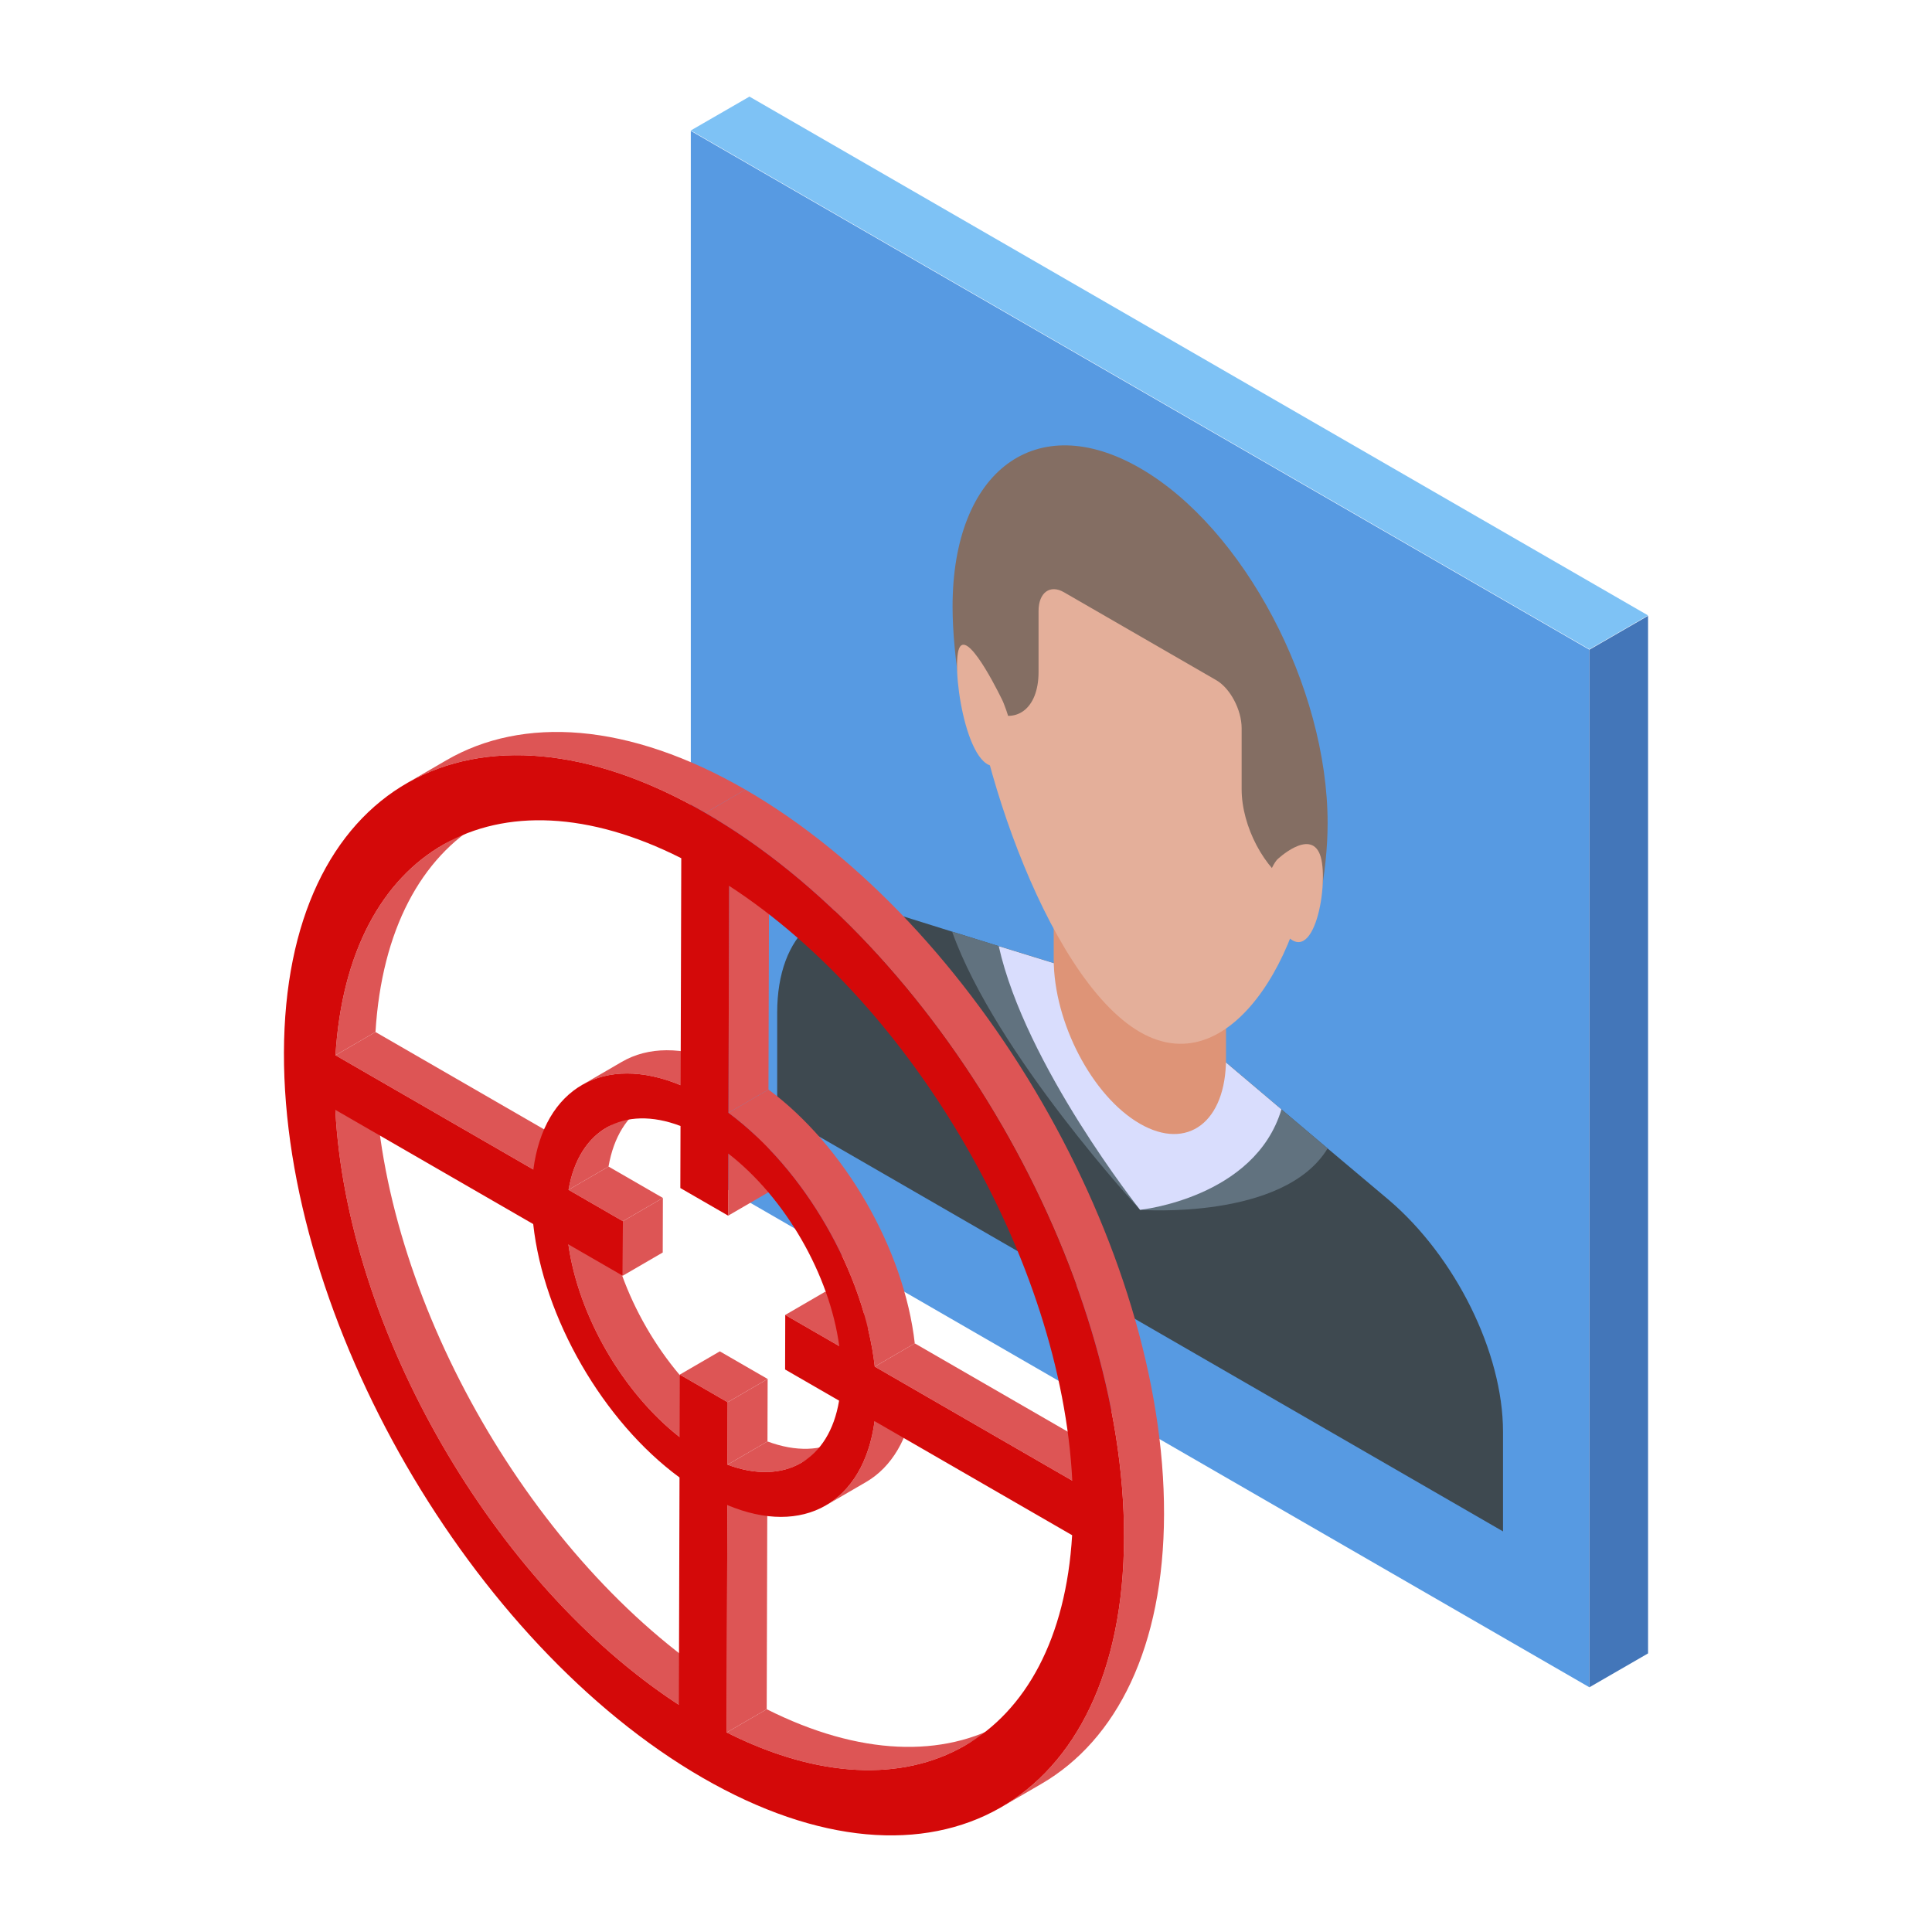 <svg id="Layer_1" enable-background="new 0 0 500 500" viewBox="0 0 500 500" xmlns="http://www.w3.org/2000/svg"><g><g><g><path d="m411.335 436.666-232.557-134.267v-268.526l232.557 134.267z" fill="#579ae2"/><path d="m426.517 159.267-232.557-134.267-15.182 8.765 232.557 134.267z" fill="#7ec2f5"/><path d="m411.335 436.666v-268.526l15.182-8.765v268.525z" fill="#4376b9"/></g><g><path d="m388.979 370.535v25.79l-187.845-108.453v-25.789c0-20.49 12.193-31.155 29.456-25.925l15.815 4.948 12.072 3.764 29.578 9.13c4.587 1.394 9.417 4.183 14.004 8.085l29.577 25.023 11.951 10.106 15.815 13.314c17.263 14.704 29.577 39.517 29.577 60.007z" fill="#3e4950"/><path d="m343.587 297.214c-11.348 18.678-48.53 15.89-48.53 15.89s-37.304-40.216-48.652-71.997l41.65 12.894c4.587 1.394 9.417 4.183 14.004 8.085z" fill="#61727f"/><path d="m331.635 287.109c-6.881 22.929-36.578 25.995-36.578 25.995s-29.698-37.358-36.58-68.234l29.578 9.13c4.587 1.394 9.417 4.183 14.004 8.085z" fill="#d9ddfd"/><path d="m294.996 290.812c-12.314-7.109-22.295-26.181-22.295-42.598v-21.045c0-16.417 9.981-23.963 22.295-16.854 12.313 7.109 22.294 26.181 22.294 42.598v21.045c0 16.417-9.981 23.962-22.294 16.854z" fill="#de9477"/><path d="m339.702 213.989c0 28.491-20.003 67.35-44.677 53.104s-44.678-76.202-44.678-104.693 20.003-40.038 44.678-25.793c24.674 14.246 44.677 48.891 44.677 77.382z" fill="#e4af9a"/><path d="m343.587 213.02c0 6.412-.741 13.372-2.118 20.244l-6.916-3.993c-7.299-4.214-13.217-15.415-13.217-25.018v-15.789c0-4.753-2.956-10.349-6.57-12.435l-39.418-22.758c-3.613-2.086-6.57.096-6.57 4.849v15.789c0 9.603-5.917 13.971-13.217 9.757l-6.916-3.993c-1.378-8.462-2.12-16.279-2.12-22.691 0-35.267 21.722-51.302 48.531-35.824 26.809 15.476 48.531 56.594 48.531 91.862z" fill="#846e63"/><g fill="#e4af9a"><path d="m330.532 222.452s8.42-8.009 11.047-1.36-1.45 31.027-9.551 19.82c-8.103-11.207-1.496-18.46-1.496-18.46z"/><path d="m259.516 181.451s-8.42-17.731-11.046-14.115c-2.627 3.616 1.449 32.701 9.552 30.849 8.101-1.851 1.494-16.734 1.494-16.734z"/></g></g></g><g><g enable-background="new"><g><path d="m86.782 287.22 10.354-6.017c2.939 56.861 40.989 122.767 88.908 153.995l-10.354 6.018c-47.919-31.229-85.969-97.135-88.908-153.996z" fill="#d55"/></g><g><path d="m147.092 322.04 10.354-6.017c2.578 18.438 14.077 38.354 28.794 49.874l-10.354 6.017c-14.717-11.519-26.216-31.436-28.794-49.874z" fill="#d55"/></g><g><path d="m188.238 389.517 10.353-6.017-.167 58.846-10.353 6.017z" fill="#d55"/></g><g><path d="m86.822 273.102 10.354-6.017 51.212 29.567-10.354 6.017z" fill="#d55"/></g><g><path d="m175.932 355.747 10.354-6.017 12.38 7.148-10.353 6.017z" fill="#d55"/></g><g><path d="m188.313 362.895 10.353-6.017-.045 16.167-10.354 6.017z" fill="#d55"/></g><g><path d="m147.132 307.922 10.354-6.017 14.069 8.122-10.354 6.018z" fill="#d55"/></g><g><path d="m161.201 316.045 10.354-6.018-.04 14.119-10.354 6.017z" fill="#d55"/></g><g><path d="m217.718 372.559-10.354 6.017c-5.07 2.947-11.683 3.244-19.096.485l10.353-6.017c7.413 2.76 14.026 2.462 19.097-.485z" fill="#d55"/></g><g><path d="m260.212 445.655-10.354 6.017c-16.006 9.302-37.698 8.806-61.787-3.309l10.353-6.017c24.089 12.114 45.782 12.61 61.788 3.309z" fill="#d55"/></g><g><path d="m156.978 291.82 10.353-6.017c-5.004 2.908-8.519 8.408-9.845 16.102l-10.354 6.017c1.327-7.693 4.842-13.194 9.846-16.102z" fill="#d55"/></g><g><path d="m114.501 218.715 10.354-6.017c-15.799 9.182-26.063 27.916-27.679 54.387l-10.354 6.017c1.616-26.472 11.88-45.206 27.679-54.387z" fill="#d55"/></g><g><path d="m224.112 383.563-10.354 6.017c6.62-3.848 11.162-11.305 12.59-21.782l10.354-6.017c-1.428 10.477-5.97 17.934-12.59 21.782z" fill="#d55"/></g><g><path d="m150.582 280.818 10.354-6.017c6.72-3.905 15.6-4.098 25.563.025l-10.354 6.017c-9.963-4.122-18.843-3.93-25.563-.025z" fill="#d55"/></g><g><path d="m203.22 340.305 10.354-6.017 13.976 8.069-10.354 6.016z" fill="#d55"/></g><g><path d="m188.495 298.554 10.354-6.017-.045 16.057-10.354 6.018z" fill="#d55"/></g><g><path d="m188.525 287.991 10.353-6.017c19.688 14.605 35.113 41.323 37.863 65.69l-10.353 6.017c-2.749-24.367-18.175-51.085-37.863-65.69z" fill="#d55"/></g><g><path d="m226.388 353.68 10.354-6.016 51.117 29.512-10.354 6.017z" fill="#d55"/></g><g><path d="m188.692 229.253 10.354-6.017-.167 58.737-10.354 6.018z" fill="#d55"/></g><g><path d="m105.152 202.777 10.354-6.017c19.771-11.489 47.163-9.857 77.393 7.597l-10.353 6.017c-30.231-17.453-57.623-19.086-77.394-7.597z" fill="#d55"/></g><g><path d="m269.539 461.645-10.354 6.017c19.515-11.341 31.617-35.453 31.714-69.72.196-68.977-48.325-152.911-108.353-187.568l10.353-6.017c60.029 34.657 108.55 118.591 108.354 187.567-.097 34.268-12.2 58.38-31.714 69.721z" fill="#d55"/></g><g><path d="m182.545 210.374c60.028 34.657 108.549 118.591 108.353 187.568-.195 68.977-49.033 96.808-109.061 62.151s-108.548-118.698-108.353-187.676c.196-68.976 49.032-96.7 109.061-62.043zm-6.855 230.841.167-58.846c-19.782-14.552-35.207-41.27-37.863-65.581l-51.212-29.568c2.939 56.861 40.989 122.767 88.908 153.995zm.621-219.11c-47.938-24.223-86.238-2.29-89.489 50.997l51.212 29.567c2.785-21.171 18.311-30.019 38.111-21.826zm11.76 226.258c47.845 24.061 86.238 2.289 89.395-51.052l-51.118-29.513c-2.879 21.117-18.405 29.965-38.11 21.719zm.621-219.11-.166 58.738c19.688 14.605 35.113 41.323 37.863 65.69l51.117 29.513c-2.845-56.807-40.989-122.874-88.814-153.941zm-12.76 126.494 12.381 7.148-.046 16.166c14.734 5.485 26.309-1.11 28.889-16.57l-13.975-8.068.04-14.118 13.976 8.068c-2.484-18.49-13.983-38.409-28.701-49.82l-.046 16.058-12.38-7.148.045-16.058c-14.734-5.593-26.309 1.004-28.982 16.517l14.068 8.123-.04 14.118-14.069-8.123c2.578 18.438 14.077 38.354 28.794 49.874z" fill="#d40909"/></g></g></g></g></svg>
